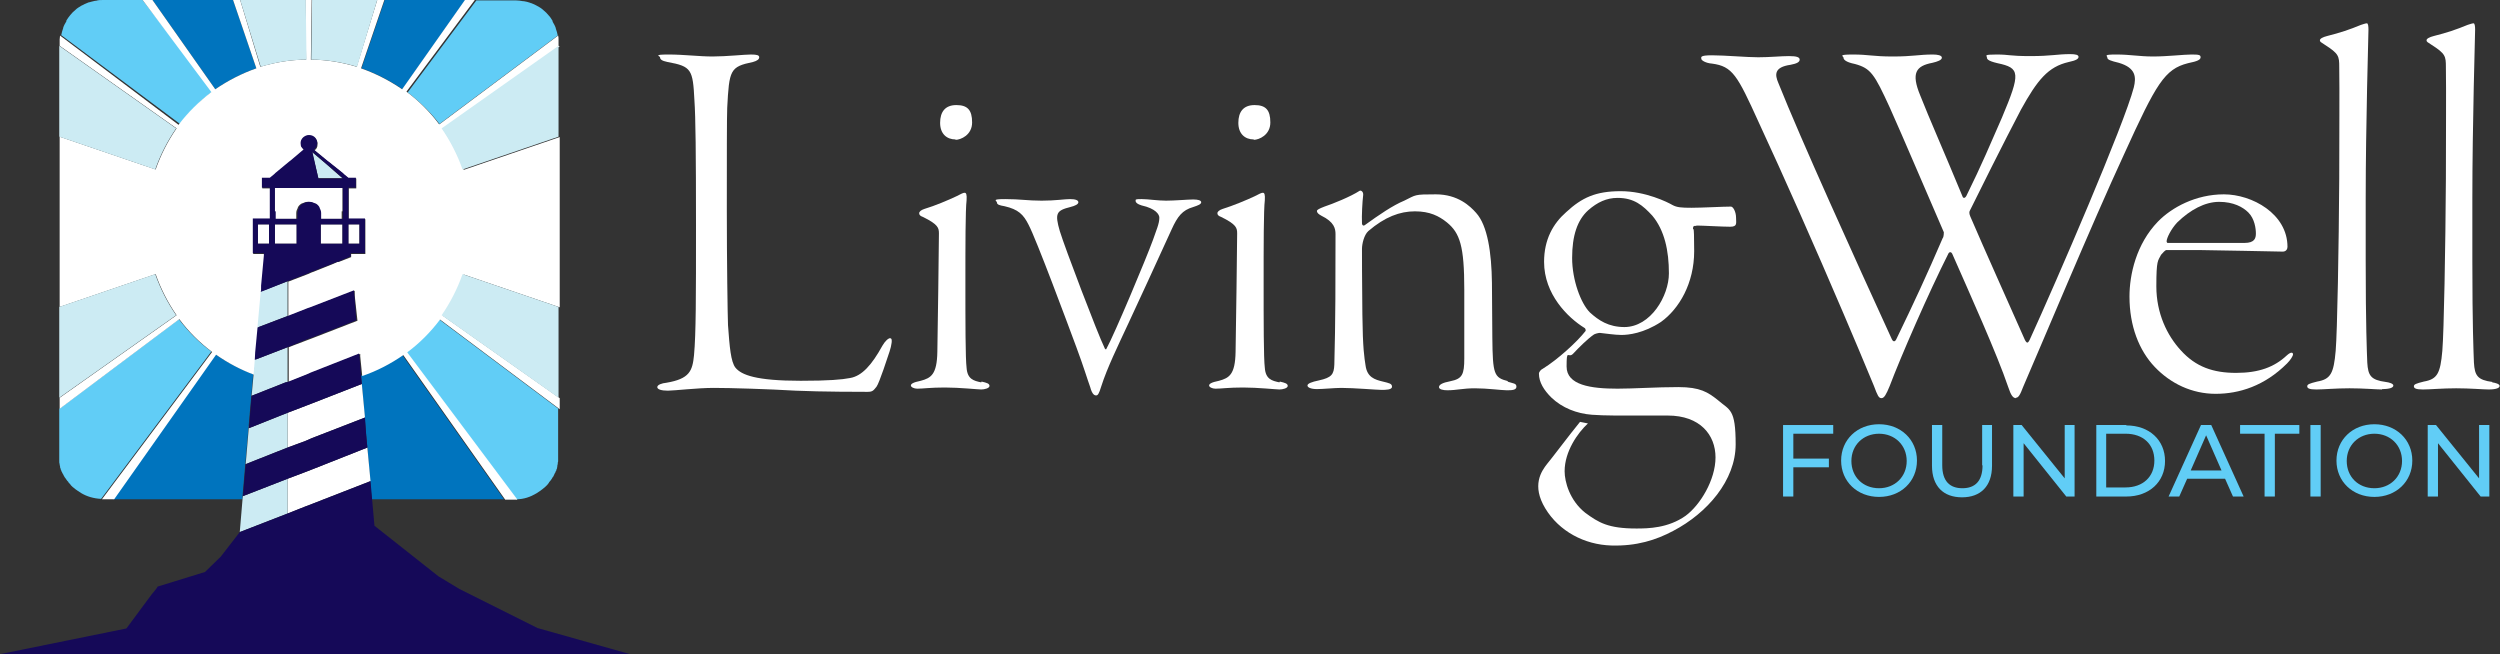 <?xml version="1.0" encoding="UTF-8"?>
<svg id="Layer_2" xmlns="http://www.w3.org/2000/svg" version="1.1" viewBox="0 0 632.9 165.6">
  <rect x="0" y="0" width="632.9" height="165.6" fill="#333333" stroke="none"/>
  <!-- Generator: Adobe Illustrator 29.0.1, SVG Export Plug-In . SVG Version: 2.1.0 Build 192)  -->
  <defs>
    <style>
      .st0 {
        fill: none;
      }

      .st1 {
        fill: #0074be;
      }

      .st2 {
        fill: #150958;
      }

      .st3 {
        fill: #fff;
      }

      .st4 {
        fill: #61cdf6;
      }

      .st5 {
        fill: #ccebf3;
      }
    </style>
  </defs>
  <path class="st3" d="M411.4,105.1c-.9,0-1.8,0-2.5,0,.8,0,1.6,0,2.5,0Z"/>
  <path class="st3" d="M225.4,85.6c-.5,0-1.3.7-2,1.9-2.7,4.9-5.2,7.7-8.2,8.2-2,.4-5.4.7-12.5.7-11.4,0-15-1.5-16.5-3.3-1.2-1.5-1.5-5.3-1.9-10.8-.1-2.5-.3-16.2-.3-29.2s0-23.5.1-25.8c.5-9.6.7-10.4,6.5-11.6,1.1-.3,1.6-.7,1.6-1.2s-.5-.7-2.1-.7-6.2.5-9.7.5-7.2-.5-11.2-.5-2.1.4-2.1.7c0,.5.4.9,1.9,1.2,6.1,1.1,6.4,1.9,6.8,9.7.3,4.2.4,13.7.4,31.8s0,27.2-.5,32.7c-.4,4-1.1,6-7,7-1.1.1-2.3.5-2.3,1.1s1.1.9,2.7.9,7.4-.7,11.6-.7,13.9.3,20.7.7c6.5.3,16.9.3,18.2.3s1.5-.3,2.3-1.3c.7-.9,2.9-7.7,3.3-8.9.5-1.5.8-3.3.3-3.3h0Z"/>
  <path class="st3" d="M248.4,96.8c-1.9-.4-3.5-.8-3.7-3.7-.3-2.3-.3-11.8-.3-21.4s0-18.5.3-21c.1-1.5-.1-1.9-.5-1.9s-.9.3-2.1.9c-1.9.9-5.4,2.4-8.1,3.2-.9.3-1.3.7-1.3,1.1s.3.7.9.9c3.9,1.9,4.1,2.8,4.1,4.2s-.3,26-.4,30c-.1,5.7-1.6,6.6-4.2,7.3-2,.4-2.5.8-2.5,1.2s.8.8,1.6.8c1.5,0,3.3-.3,7-.3s8.4.5,9.2.5,2.1-.3,2.1-.9-.7-.8-2-1.1h0Z"/>
  <path class="st3" d="M241.9,35.4c1.3,0,4.2-1.2,4.2-4.4s-1.2-4.4-4-4.4-4.1,1.7-4.1,4.5,1.7,4.2,3.9,4.2h0Z"/>
  <path class="st3" d="M302,50.5c-1.2,0-4.6.3-6.8.3s-4.5-.4-6.2-.4-1.5.1-1.5.5.5.8,1.5,1.1c3.6.8,4.5,2.3,4.5,3.1,0,1.6-.8,3.2-1.6,5.6-1.7,4.7-9.8,24-11.8,27.6-.1.3-.4.1-.5-.3-1.6-3.2-10.1-25.5-11.3-29.5-1.3-4.5-.9-5.2,2.7-6.1,1.2-.3,2-.7,2-1.2s-.7-.8-2.1-.8-3.7.4-7.2.4-5.5-.4-9.2-.4-2.1.4-2.1.9.7.7,1.9.9c3.5.8,4.8,2.1,6.1,4.7,2,3.8,9.8,24.8,12.1,31,1.9,5.1,2.8,8.2,3.5,10.1.5,1.9,1.1,2.1,1.5,2.1s.7-.3,1.3-2.3c1.5-4.7,4.2-10.2,6.8-15.8,1.5-3.2,8.1-17.5,11-23.9,1.5-3.3,2.7-4.9,5.5-5.7,1.2-.4,2-.7,2-1.2s-.9-.7-1.9-.7h0Z"/>
  <path class="st3" d="M323.9,96.8c-1.9-.4-3.5-.8-3.7-3.7-.3-2.3-.3-11.8-.3-21.4s0-18.5.3-21c.1-1.5-.1-1.9-.5-1.9s-.9.3-2.1.9c-1.9.9-5.5,2.4-8.1,3.2-.9.3-1.3.7-1.3,1.1s.3.7.9.9c3.9,1.9,4.1,2.8,4.1,4.2s-.3,26-.4,30c-.1,5.7-1.6,6.6-4.2,7.3-2,.4-2.5.8-2.5,1.2s.8.8,1.6.8c1.5,0,3.3-.3,7-.3s8.4.5,9.2.5,2.1-.3,2.1-.9-.7-.8-2-1.1h0Z"/>
  <path class="st3" d="M317.4,35.4c1.3,0,4.2-1.2,4.2-4.4s-1.2-4.4-4-4.4-4.1,1.7-4.1,4.5,1.7,4.2,3.9,4.2h0Z"/>
  <path class="st3" d="M381.8,96.5c-3.6-.9-3.9-1.7-4-11,0-6.2-.1-7.3-.1-13.9-.1-7.6-1.1-14.5-4-17.7-1.5-1.7-4.6-4.7-10.2-4.7s-4.9.1-8,1.6c-2.9,1.2-6.4,3.6-10,6.2-.4.3-.7-.1-.7-.4-.1-2,.1-5.6.3-7.2.1-.8-.5-1.3-.9-1.1-2.3,1.5-6.8,3.3-8.9,4-1.3.5-1.9.8-1.9,1.1,0,.5.4.8,1.1,1.2,3.3,1.6,3.6,3.3,3.6,4.7,0,10.2,0,22.6-.3,33-.1,2.5-.7,3.3-3.9,4-1.9.4-2.9.8-2.9,1.3s.9.9,2.4.9,4.5-.3,6.2-.3c3.1,0,9,.5,10.1.5s2.7,0,2.7-.8-.7-.9-2.3-1.3c-2.1-.5-4-1.1-4.4-4.1-.3-2-.7-4.1-.8-12.9-.1-8.4-.1-15.4-.1-16.6s.5-3.5,1.6-4.5c4.2-3.6,8-5,11.8-5s6.1,1.2,8.1,2.8c3.3,2.7,4.4,6,4.4,17v17.4c0,4.1-.5,5.2-3.5,5.8-2.1.4-2.9.9-2.9,1.5s1.1.8,2.1.8c2.4,0,3.9-.5,7-.5s6.8.5,8,.5,2.5,0,2.5-.9-.8-.8-2.3-1.3h0Z"/>
  <path class="st3" d="M429.5,57.1c1.5,0,6.6.3,8.5.3s1.5-.9,1.5-2.3-.7-2.8-1.3-2.8c-1.9,0-7.4.3-10,.3s-3.7-.1-4.8-.7c-1.2-.7-6.8-3.5-13.1-3.5s-9.8,1.6-13.8,5.3c-3.3,2.9-5.6,6.9-5.6,12.6,0,8.2,6,14.1,10.2,16.7.3.1.4.7.3.8-2.1,2.7-7,7.2-10.9,9.6-.3.1-.9.7-.9,1.2,0,2.2,1.3,4.2,3.1,6,2.8,2.7,6.5,4.1,10.3,4.4,1.6.1,3.5.2,5.9.2.8,0,1.6,0,2.5,0h.1c3.3,0,7.2,0,10.7,0,8.2,0,12.1,4.9,12.1,10.6s-3.9,12.1-7.6,14.8c-4.4,3.1-9.4,3.2-12.4,3.2-7.2,0-9.6-1.5-13-4-3.9-3.1-5.2-7.8-5.2-10.5,0-5,3.3-9.7,5.9-12.1l-2-.4c-2.7,3.3-7.5,9.7-8.3,10.6-1.5,1.9-4,5.5-.5,11.3,3.5,5.8,9.9,9.2,16.7,9.4,6.4.2,11.4-1.4,15.7-3.7,8.6-4.5,15.8-12.8,15.8-21.9s-1.5-8.6-4.5-11.2c-2.5-2-4.5-3.3-10-3.3s-11.3.4-15.4.4c-6.8,0-12.9-.9-12.9-5.6s.4-2,1.6-3.2c1.6-1.7,3.7-3.8,5.3-4.9.1-.1,1.2-.5,1.7-.4,1.1.1,3.6.5,5.3.5s5.6-.4,10-3.3c4.6-3.3,8.4-9.8,8.4-17.9s-.3-4.8-.3-5.7.5-.7.8-.7h0ZM411.3,82.8c-4.1,0-6.6-1.7-8.8-3.7-2.3-2.3-4.5-8.2-4.5-13.8s1.3-9.6,4.1-12.1c2.3-2,4.6-3.1,7.4-3.1,4.2,0,6.4,1.9,8.8,4.5,3.1,3.7,4.2,8.9,4.2,14.6s-4.6,13.6-11.3,13.6Z"/>
  <path class="st3" d="M510.3,100.7c.7,0,1.1-.7,1.9-2.8,4.1-9.4,17.4-41.3,25.6-59,8.1-17.8,10.2-21.4,16.1-22.9,2.5-.5,3.2-.9,3.2-1.5s-.4-.7-2.3-.7-6.1.5-9.7.5-5.8-.5-9.3-.5-2.3.3-2.3.8.8.8,2.9,1.3c4.4,1.3,4.4,3.7,3.8,6.2-2.4,9.3-19.5,48.9-26.4,64-.4.8-.7.9-1.2-.1-4.6-10.4-9.8-21.9-13.8-31.2-.3-.7-.3-1.2-.1-1.5,1.3-2.7,9-18.1,12.9-25.5,4.2-7.6,6.9-10.9,12.1-12.1,1.9-.4,2.5-.8,2.5-1.3s-.7-.7-2.1-.7c-3.3,0-4.7.5-10.1.5s-5.2-.4-8.6-.4-2.4.3-2.4.7.1.9,2.7,1.5c5.7,1.2,5.9,2.4,1.1,13.8-2.9,6.6-5,11.7-9,19.8-.4.7-.8.5-.9.3-5-12.1-8.4-19.7-10.8-25.8-2.3-5.6-1.1-7.4,3.1-8.2,1.3-.3,2.4-.7,2.4-1.3s-1.1-.8-2.3-.8c-3.5,0-5,.5-10.1.5s-6.1-.5-10.1-.5-2.4.4-2.4.8.4,1.1,2.9,1.6c4,1.1,4.9,2.5,8.8,11,2.9,6.4,11.2,25.9,13.7,31.6,0,.1,0,1.2-.3,1.5-4,9.3-7.2,16.2-11.7,25.5-.3.7-.8.9-1.2,0-9.3-20.3-23-50.5-28.7-64.8-.9-2.1-1.1-4,3.1-4.6,1.6-.3,2.3-.7,2.3-1.3s-.7-.9-2.7-.9-4.9.3-7.8.3-8.5-.5-11.7-.5-2.7.5-2.7.9,1.2,1.1,2.7,1.2c5.2.7,6.4,2.9,11.8,14.8,6.4,13.8,14.2,31.4,21.5,48.5,1.7,4,6,14.1,7.7,18.3.9,2.4,1.2,3.1,1.9,3.1s1.2-.9,2.1-3.1c2.8-7.4,9.8-23.5,14.9-33.6.3-.4.7-.3.9.1,4.4,10,11.4,25.5,14.2,33.8.7,2.1,1.2,2.8,2,2.8h0Z"/>
  <path class="st3" d="M539.1,75.1c0,7.4,2.4,13.6,6.4,17.8,4,4.2,9.4,6.8,15.4,6.8s12.4-2,18.1-7.7c.9-.9,1.5-1.9,1.5-2.3s-.4-.8-1.6.3c-3.1,2.9-7,4.4-12.8,4.4s-10.2-1.5-14-5.7c-3.5-3.8-6.2-9.4-6.2-16.2s.4-6.4,1.2-8c.3-.4,1.1-1.2,1.3-1.2h8.1c2.8,0,20.5.4,21.4.4s1.2-.7,1.2-1.2c0-8.4-9-13.3-16.1-13.3s-13.2,3.3-16.7,6.9c-5.5,5.7-7.2,13.4-7.2,19h0ZM551.2,56.3c3.3-3.2,7-5.2,10.6-5.2s6,1.3,7.4,2.7c1.6,1.6,1.9,4.1,1.9,5.3s-.3,2.4-2.9,2.4h-19.3c-.1.1-.4-.1-.4-.4,0-.8,1.1-3.1,2.7-4.8h0Z"/>
  <path class="st3" d="M603.1,98.5c2,0,2.8-.4,2.8-.9s-1.1-.8-1.9-.9c-3.8-.5-4.5-1.6-4.7-4.9-.1-2.7-.4-9.3-.4-25.8v-15.7c0-18.6.7-41.9.7-42.8s-.1-1.6-.4-1.6c-.4,0-1.1.3-1.5.4-2.9,1.2-5.3,2-8.5,2.8-1.2.3-1.9.7-1.9,1.1s.3.5,1.2,1.1c3.6,2.3,3.7,2.9,3.7,5.7.1,6.4,0,16.1,0,28.3-.1,17.1-.5,38.8-.9,43.5-.5,5.8-1.3,7.2-4.7,7.8-2,.5-2.5.7-2.5,1.2s.5.8,2.3.8,4.9-.3,8.4-.3,6.9.3,8.2.3h0Z"/>
  <path class="st3" d="M631,96.7c-3.8-.5-4.5-1.6-4.7-4.9-.1-2.7-.4-9.3-.4-25.8v-15.7c0-18.6.7-41.9.7-42.8s-.1-1.6-.4-1.6c-.4,0-1.1.3-1.5.4-2.9,1.2-5.3,2-8.5,2.8-1.2.3-1.9.7-1.9,1.1s.3.5,1.2,1.1c3.6,2.3,3.7,2.9,3.7,5.7.1,6.4,0,16.1,0,28.3-.1,17.1-.5,38.8-.9,43.5-.5,5.8-1.3,7.2-4.7,7.8-2,.5-2.5.7-2.5,1.2s.5.8,2.3.8,4.9-.3,8.4-.3,6.9.3,8.2.3c2,0,2.8-.4,2.8-.9s-1.1-.8-1.9-.9h0Z"/>
  <g>
    <polygon class="st4" points="451.4 125.7 454 125.7 454 118.3 463 118.3 463 116.1 454 116.1 454 109.8 464.1 109.8 464.1 107.6 451.4 107.6 451.4 125.7"/>
    <path class="st4" d="M475.7,107.4c-5.5,0-9.6,3.9-9.6,9.2s4.1,9.2,9.6,9.2,9.6-3.9,9.6-9.2-4.1-9.2-9.6-9.2ZM475.7,123.6c-4.1,0-7-2.9-7-6.9s3-6.9,7-6.9,7,2.9,7,6.9-3,6.9-7,6.9Z"/>
    <path class="st4" d="M501.9,117.8c0,4-1.9,5.8-5.1,5.8s-5.1-1.8-5.1-5.8v-10.2h-2.6v10.3c0,5.2,2.9,8,7.6,8s7.6-2.8,7.6-8v-10.3h-2.5v10.2h0Z"/>
    <polygon class="st4" points="522.7 121.1 511.8 107.6 509.7 107.6 509.7 125.7 512.3 125.7 512.3 112.2 523.1 125.7 525.2 125.7 525.2 107.6 522.7 107.6 522.7 121.1"/>
    <path class="st4" d="M538.3,107.6h-7.6v18.1h7.6c5.8,0,9.8-3.7,9.8-9s-4-9-9.8-9ZM538.1,123.4h-4.9v-13.6h4.9c4.5,0,7.3,2.7,7.3,6.8s-2.9,6.8-7.3,6.8h0Z"/>
    <path class="st4" d="M557.2,107.6l-8.2,18.1h2.7l2-4.5h9.6l2,4.5h2.7l-8.2-18.1h-2.6,0ZM554.6,119.1l3.9-8.9,3.9,8.9h-7.8Z"/>
    <polygon class="st4" points="567.1 109.8 573.3 109.8 573.3 125.7 575.9 125.7 575.9 109.8 582.1 109.8 582.1 107.6 567.1 107.6 567.1 109.8"/>
    <rect class="st4" x="584.9" y="107.6" width="2.6" height="18.1"/>
    <path class="st4" d="M601.1,107.4c-5.5,0-9.6,3.9-9.6,9.2s4.1,9.2,9.6,9.2,9.6-3.9,9.6-9.2-4.1-9.2-9.6-9.2ZM601.1,123.6c-4.1,0-7-2.9-7-6.9s3-6.9,7-6.9,7,2.9,7,6.9-3,6.9-7,6.9Z"/>
    <polygon class="st4" points="627.6 107.6 627.6 121.1 616.7 107.6 614.6 107.6 614.6 125.7 617.2 125.7 617.2 112.2 628 125.7 630.2 125.7 630.2 107.6 627.6 107.6"/>
  </g>
  <polygon class="st0" points="34 71.2 38 69.8 38 69.8 34 71.2"/>
  <path class="st0" d="M25.6,126.4c-1.9,0-3.6-.6-5.1-1.5,1.5.9,3.2,1.4,5.1,1.5Z"/>
  <polygon class="st0" points="58.3 116.4 67.9 97.2 67.9 97.2 58.3 116.4"/>
  <polygon class="st0" points="61.4 126.4 61.5 125.6 61.5 125.6 61.4 126.4 60.7 134.7 61.4 126.4"/>
  <g>
    <path class="st0" d="M127.7,126.4h-33.5l.6,6.7,16.3,12.8,4.8,2.9.5.3c0,0,.2,0,.3-.1"/>
    <path class="st0" d="M120.2,0h10c.6,0,1.2,0,1.8.2,0,0,.2,0,.2,0,.6.1,1.1.3,1.6.4,0,0,.2,0,.3.1.5.2,1,.4,1.5.7,0,0,.1,0,.2.1.5.3,1,.6,1.4,1h0c.5.4.9.8,1.3,1.3,0,0,0,0,0,0,.4.5.7.9,1,1.4,0,0,0,0,0,.2.3.5.6,1,.8,1.6,0,0,0,0,0,.1.2.6.4,1.2.5,1.8h0"/>
    <polyline class="st0" points="39.6 149 39.9 148.5 51.9 144.8 55.9 140.9 60.7 134.7 61.4 126.4 28.7 126.4"/>
    <path class="st0" d="M25.6,126.4c-1.9,0-3.6-.6-5.1-1.5h0c-.3-.2-.6-.4-.9-.6,0,0,0,0,0,0-.3-.2-.5-.4-.8-.6,0,0,0,0,0,0-.2-.2-.5-.4-.7-.6,0,0,0,0-.1-.1-.2-.2-.4-.4-.6-.7,0,0,0-.1-.1-.2-.2-.2-.3-.4-.5-.6,0,0-.1-.2-.2-.3-.1-.2-.3-.4-.4-.6,0-.1-.1-.2-.2-.4-.1-.2-.2-.4-.3-.6,0-.1-.1-.3-.2-.4,0-.2-.1-.4-.2-.6,0-.2,0-.4-.1-.5,0-.2,0-.3-.1-.5,0-.2,0-.4-.1-.7,0-.1,0-.3,0-.4,0-.4,0-.7,0-1.1v-11.8"/>
    <g>
      <path class="st1" d="M101.8,89.8c-3.2,2.2-6.7,4-10.4,5.3l1.3,15,.3,3.2.7,8.5.4,4.6h33.5l-25.8-36.6h0Z"/>
      <path class="st1" d="M28.7,126.4h32.7v-.8h0l.7-8.2h0l2-22.7c-3.5-1.3-6.7-3-9.7-5.1l-25.8,36.6h0Z"/>
      <path class="st1" d="M117.8,0h-20.4l-5.9,17.3c3.7,1.3,7.2,3.1,10.4,5.3L117.8,0Z"/>
      <path class="st1" d="M38.6,0l15.9,22.6c3.2-2.2,6.7-4,10.4-5.3L59,0h-20.4Z"/>
    </g>
    <path class="st0" d="M15.2,9c.1-.6.3-1.2.5-1.8,0,0,0,0,0-.1.2-.6.5-1.1.8-1.6,0,0,0,0,0-.2.3-.5.6-1,1-1.4,0,0,0,0,0,0,.4-.5.8-.9,1.3-1.3h0c.5-.4.9-.7,1.4-1,0,0,.1,0,.2-.1.5-.3,1-.5,1.5-.7,0,0,.2,0,.3-.1.5-.2,1.1-.3,1.6-.4,0,0,.2,0,.2,0,.6-.1,1.2-.2,1.8-.2h10"/>
    <path class="st0" d="M141.4,103.5v11.8c0,.4,0,.8,0,1.1,0,.1,0,.2,0,.4,0,.2,0,.5-.1.7,0,.2,0,.3-.1.5,0,.2,0,.4-.1.6,0,.2-.1.4-.2.6,0,.2-.1.3-.2.4,0,.2-.2.4-.3.6,0,.1-.1.2-.2.4-.1.2-.2.4-.4.6,0,0-.1.2-.2.3-.1.2-.3.4-.5.6,0,0,0,.1-.1.2-.2.2-.4.4-.6.7,0,0,0,0-.1.1-.2.2-.4.4-.7.6,0,0,0,0,0,0-.2.2-.5.4-.8.6,0,0,0,0,0,0-.3.2-.6.4-.9.6h0c-1.5.9-3.2,1.4-5.1,1.5"/>
    <g>
      <path class="st4" d="M111.1,31.5l30.1-22.5h0c-.1-.6-.3-1.2-.5-1.8,0,0,0,0,0-.1-.2-.6-.5-1.1-.8-1.6,0,0,0,0,0-.2-.3-.5-.6-1-1-1.4,0,0,0,0,0,0-.4-.5-.8-.9-1.3-1.3h0c-.4-.4-.9-.7-1.4-1,0,0-.1,0-.2-.1-.5-.3-1-.5-1.5-.7,0,0-.2,0-.3-.1-.5-.2-1.1-.3-1.6-.4,0,0-.2,0-.2,0-.6-.1-1.2-.2-1.8-.2h-10l-17.4,23.3c3.1,2.4,5.9,5.1,8.3,8.3h0Z"/>
      <path class="st4" d="M45.3,80.8l-30.3,22.7v11.8c0,.4,0,.8,0,1.1,0,.1,0,.3,0,.4,0,.2,0,.5.1.7,0,.2,0,.3.1.5,0,.2,0,.4.1.5,0,.2.1.4.2.6,0,.2.1.3.2.4,0,.2.2.4.3.6,0,.1.1.2.2.4.1.2.2.4.4.6,0,0,.1.2.2.3.1.2.3.4.5.6,0,0,0,.1.1.2.2.2.4.4.6.7,0,0,0,0,.1.1.2.2.4.4.7.6,0,0,0,0,0,0,.2.2.5.4.8.6,0,0,0,0,0,0,.3.2.6.4.9.6h0c1.5.9,3.2,1.4,5.1,1.5l27.9-37.3c-3.1-2.3-5.9-5.1-8.3-8.3h0Z"/>
      <path class="st4" d="M26.1,0c-.6,0-1.2,0-1.8.2,0,0-.2,0-.2,0-.6.1-1.1.3-1.6.4,0,0-.2,0-.3.1-.5.2-1,.4-1.5.7,0,0-.1,0-.2.1-.5.3-1,.6-1.4,1h0c-.5.4-.9.8-1.3,1.3,0,0,0,0,0,0-.4.5-.7.9-1,1.4,0,0,0,0,0,.2-.3.5-.6,1-.8,1.6,0,0,0,0,0,.1-.2.6-.4,1.2-.5,1.8l30.1,22.5c2.3-3.1,5.1-5.9,8.3-8.3L36.1,0h-10Z"/>
      <path class="st4" d="M141.4,103.5l-30.3-22.7c-2.3,3.1-5.1,5.9-8.3,8.3l27.9,37.3c1.9,0,3.6-.6,5.1-1.5h0c.3-.2.6-.4.9-.6,0,0,0,0,0,0,.3-.2.5-.4.8-.6,0,0,0,0,0,0,.2-.2.5-.4.7-.6,0,0,0,0,.1-.1.2-.2.4-.4.6-.7,0,0,.1-.1.1-.2.2-.2.3-.4.5-.6,0,0,.1-.2.2-.3.1-.2.2-.4.4-.6,0-.1.1-.2.2-.4,0-.2.2-.4.3-.6,0-.2.1-.3.2-.4,0-.2.1-.4.2-.6,0-.2.1-.4.1-.6,0-.2,0-.3.1-.5,0-.2,0-.5.1-.7,0-.1,0-.2,0-.4,0-.4,0-.7,0-1.1v-11.8h0Z"/>
    </g>
    <g>
      <path class="st3" d="M141.4,11.6v-.5c0-.4,0-.7,0-1.1,0-.3,0-.7-.1-1h0s-30.1,22.5-30.1,22.5c-2.3-3.1-5.1-5.9-8.3-8.3L120.2,0h-2.5l-15.9,22.6c-3.2-2.2-6.7-4-10.4-5.3L97.3,0h-1.8l-5.2,16.9c-3.7-1.1-7.5-1.8-11.6-1.8l.2-15.1h-1.6l.2,15.1c-4,0-7.9.7-11.6,1.8L60.8,0h-1.8l5.9,17.3c-3.7,1.3-7.2,3.1-10.4,5.3L38.6,0h-2.5l17.4,23.3c-3.1,2.4-5.9,5.1-8.3,8.3L15.2,9c0,.3-.1.7-.1,1,0,.4,0,.7,0,1.1h0v.5l29.6,20.9c-2.2,3.2-4,6.7-5.3,10.4l-24.3-8.3v43.1l24.3-8.3c1.3,3.7,3.1,7.2,5.3,10.4l-29.6,20.9v2.8l30.3-22.7c2.3,3.1,5.1,5.9,8.3,8.3l-27.9,37.3c.2,0,.3,0,.5,0h2.6l25.8-36.6c3,2.1,6.2,3.8,9.7,5.1v1.2h-.1v-1.2c.1,0,.4-3.7.4-3.7l.2-1.9,1.3-15.3h0s0,0,0,0v-.4s.1-1.2.1-1.2l.7-7.6v-.5h0-2.9v-8.8h4.3v-7.8h-2v-2.5h2l1.1-.9.3-.3,3.5-2.9.4-.3,3.3-2.8c-.4-.4-.8-1-.8-1.6,0-1.1.8-1.9,1.8-2,0,0,.2,0,.3,0s.2,0,.3,0c1,.2,1.8,1,1.8,2s-.3,1.3-.8,1.7l3.4,2.8.4.3,3.5,2.8.3.3,1.1.9h1.9v2.5h-1.9v7.8h4.2v8.8h-3.6v.8c0,0-3.1,1.2-3.1,1.2h-.3c0,.1-6.9,2.8-6.9,2.8l-.4.2-5.2,2v8.8l5.1-2,.6-.2,11.1-4.3v1.2c0,0,.7,6.4.7,6.4l-11.6,4.5-.8.3-5,1.9v8.8l4.8-1.9,1.1-.4,12.2-4.8v.6c0,0,.5,5,.5,5,3.8-1.3,7.2-3.1,10.4-5.3l25.8,36.6h2.6c.2,0,.3,0,.5,0l-27.9-37.3c3.1-2.3,5.9-5.1,8.3-8.3l30.3,22.7h0v-2.8h0l-29.6-20.9c2.2-3.2,4-6.7,5.3-10.4l24.3,8.3h0v-43.1h0l-24.3,8.3c-1.3-3.7-3.1-7.2-5.3-10.4l29.6-20.9h0Z"/>
      <polygon class="st3" points="65.3 60.1 65.3 60.5 65.3 61.7 68.2 61.7 68.2 59.6 68.2 59.3 68.2 56.8 65.3 56.8 65.3 60.1"/>
      <path class="st3" d="M86.7,53.5v-5.9h-17.2v7.8h5.5v-1.4h0s0,0,0-.1c0-.5.2-.9.4-1.3,0,0,0,0,0-.1.2-.4.6-.8,1-1,0,0,0,0,.1,0,.4-.2.9-.4,1.4-.4h.2c.5,0,1,.2,1.4.4,0,0,0,0,.1,0,.4.3.8.6,1,1,0,0,0,0,0,.1.2.4.3.8.4,1.3,0,0,0,0,0,.1v1.4h5.5v-1.9h0Z"/>
      <polygon class="st3" points="81.2 57.1 81.2 57.2 81.2 58.3 81.2 58.5 81.2 60.3 81.2 60.5 81.2 61.7 82.1 61.7 82.3 61.7 85.6 61.7 86 61.7 86.7 61.7 86.7 59.1 86.7 58.8 86.7 56.8 81.2 56.8 81.2 57.1"/>
      <polygon class="st3" points="91 60.5 91 60.1 91 56.8 88.2 56.8 88.2 59.3 88.2 59.6 88.2 61.7 91 61.7 91 60.5"/>
      <polygon class="st3" points="74.3 61.7 75.1 61.7 75.1 60.5 75.1 60.3 75.1 58.5 75.1 58.3 75.1 57.2 75.1 57.1 75.1 56.8 69.6 56.8 69.6 58.8 69.6 59.1 69.6 61.7 70.3 61.7 70.8 61.7 74 61.7 74.3 61.7"/>
      <polygon class="st3" points="79.1 118.8 77.3 119.5 72.8 121.2 72.8 126.4 72.8 130 77.1 128.3 79.2 127.5 82 126.4 93.8 121.8 93 113.3 79.1 118.8"/>
      <polygon class="st3" points="92.4 105.7 92.4 105.7 92.7 110.1 92.4 105.7"/>
      <polygon class="st3" points="78.8 102.2 77.5 102.7 72.8 104.5 72.8 113.3 77.4 111.6 79 110.9 92.4 105.7 91.4 95.1 91.6 97.2 78.8 102.2"/>
    </g>
    <g>
      <path class="st5" d="M141.4,11.6l-29.6,20.9c2.2,3.2,4,6.7,5.3,10.4l24.3-8.3h0V11.6h0Z"/>
      <path class="st5" d="M15,77.7v23l29.6-20.9c-2.2-3.2-4-6.7-5.3-10.4,0,0-24.3,8.3-24.3,8.3Z"/>
      <path class="st5" d="M60.8,0l5.2,16.9c3.7-1.1,7.5-1.8,11.6-1.8l-.2-15.1h-16.5Z"/>
      <path class="st5" d="M15,34.6l24.3,8.3c1.3-3.7,3.1-7.2,5.3-10.4L15,11.6v23Z"/>
      <path class="st5" d="M78.8,15.1c4,0,7.9.7,11.6,1.8L95.5,0h-16.5s-.2,15.1-.2,15.1Z"/>
      <path class="st5" d="M117.1,69.4c-1.3,3.7-3.1,7.2-5.3,10.4l29.6,20.9h0v-23h0s-24.3-8.3-24.3-8.3Z"/>
      <polygon class="st5" points="61.4 126.4 60.7 134.7 72.8 130 72.8 126.4 72.8 121.2 61.5 125.6 61.4 126.4"/>
      <polygon class="st5" points="72.8 113.3 72.8 104.5 63 108.4 63.3 104.6 62.2 117.5 72.8 113.3"/>
      <polygon class="st5" points="63.3 104.6 63.7 100.2 63.7 100.2 63.3 104.6"/>
      <polygon class="st5" points="64.2 94.8 63.7 100.2 72.3 96.8 72.8 96.7 72.8 87.9 64.5 91.1 64.2 94.8"/>
      <polygon class="st5" points="66 73.9 64.6 89.2 65.2 82.9 72.8 80 72.8 71.2 66 73.8 66 73.9"/>
      <polygon class="st5" points="86.2 44.7 83 41.9 82.7 41.6 79 38.5 80.6 45.1 81.6 45.1 81.9 45.1 85.9 45.1 86.4 45.1 86.7 45.1 86.6 45 86.2 44.7"/>
    </g>
    <g>
      <polygon class="st2" points="136.1 159 119.1 150.5 116.3 149.1 115.8 148.8 111 145.9 94.8 133.1 94.2 126.4 93.8 121.8 82 126.4 79.2 127.5 77.1 128.3 72.8 130 60.7 134.7 55.9 140.9 51.9 144.8 39.9 148.5 39.6 149 38.3 150.6 32 159.1 0 165.6 159.5 165.6 136.1 159"/>
      <polyline class="st2" points="61.5 125.6 61.5 125.6 61.5 125.6 72.8 121.2 77.3 119.5 79.1 118.8 93 113.3 92.7 110.1 92.4 105.7 79 110.9 77.4 111.6 72.8 113.3 62.2 117.5 62.2 117.5 62.2 117.5"/>
      <polygon class="st2" points="77.5 102.7 78.8 102.2 91.6 97.2 91.4 95.1 91 90.1 90.9 89.5 78.7 94.3 77.6 94.8 72.8 96.7 72.3 96.8 63.7 100.2 63 108.4 72.8 104.5 77.5 102.7"/>
      <polygon class="st2" points="78.5 77.8 77.9 78 72.8 80 65.2 82.9 64.6 89.2 64.5 91.1 72.8 87.9 77.7 85.9 78.6 85.6 90.2 81.1 89.7 74.6 89.6 73.5 78.5 77.8"/>
      <path class="st2" d="M66.8,64.2h0v.5c0,0-.7,7.6-.7,7.6v1.2c0,0-.1.4-.1.4h0l6.8-2.7,5.2-2,.4-.2,6.9-2.7h.3c0-.1,3.2-1.4,3.2-1.4v-.8c0,0,3.6,0,3.6,0v-8.8h-4.2v-7.8h1.9v-2.5h-1.9l-1.1-.9-.3-.3-3.5-2.8-.4-.3-3.4-2.8c.5-.4.8-1,.8-1.7,0-1.1-.8-1.9-1.8-2-.1,0-.2,0-.3,0s-.2,0-.3,0c-1,.2-1.8,1-1.8,2s.3,1.2.8,1.6l-3.3,2.8-.4.3-3.5,2.9-.3.3-1.1.9h-2v2.5h2v7.8h-4.3v8.8h2.9ZM69.6,59.1v-2.3h5.5v4.9h-5.5v-2.6ZM86.7,58.8v2.9h-5.5v-4.9h5.5v2ZM91,60.1v1.6h-2.8v-4.9h2.8v3.3ZM82.7,41.6l.4.3,3.2,2.8.3.3.2.2h-6.2l-1.5-6.7,3.6,3.1h0ZM69.6,53.5v-5.9h17.2v7.8h-5.5v-1.4s0,0,0-.1c0-.5-.2-.9-.4-1.3,0,0,0,0,0-.1-.2-.4-.6-.8-1-1,0,0,0,0-.1,0-.4-.2-.9-.4-1.4-.4h-.2c-.5,0-1,.2-1.4.4,0,0,0,0-.1,0-.4.3-.8.6-1,1,0,0,0,0,0,.1-.2.4-.3.8-.4,1.3,0,0,0,0,0,.1h0v1.4h-5.5v-1.9h0ZM65.3,60.5v-3.7h2.8v4.9h-2.8v-1.2h0Z"/>
    </g>
  </g>
</svg>